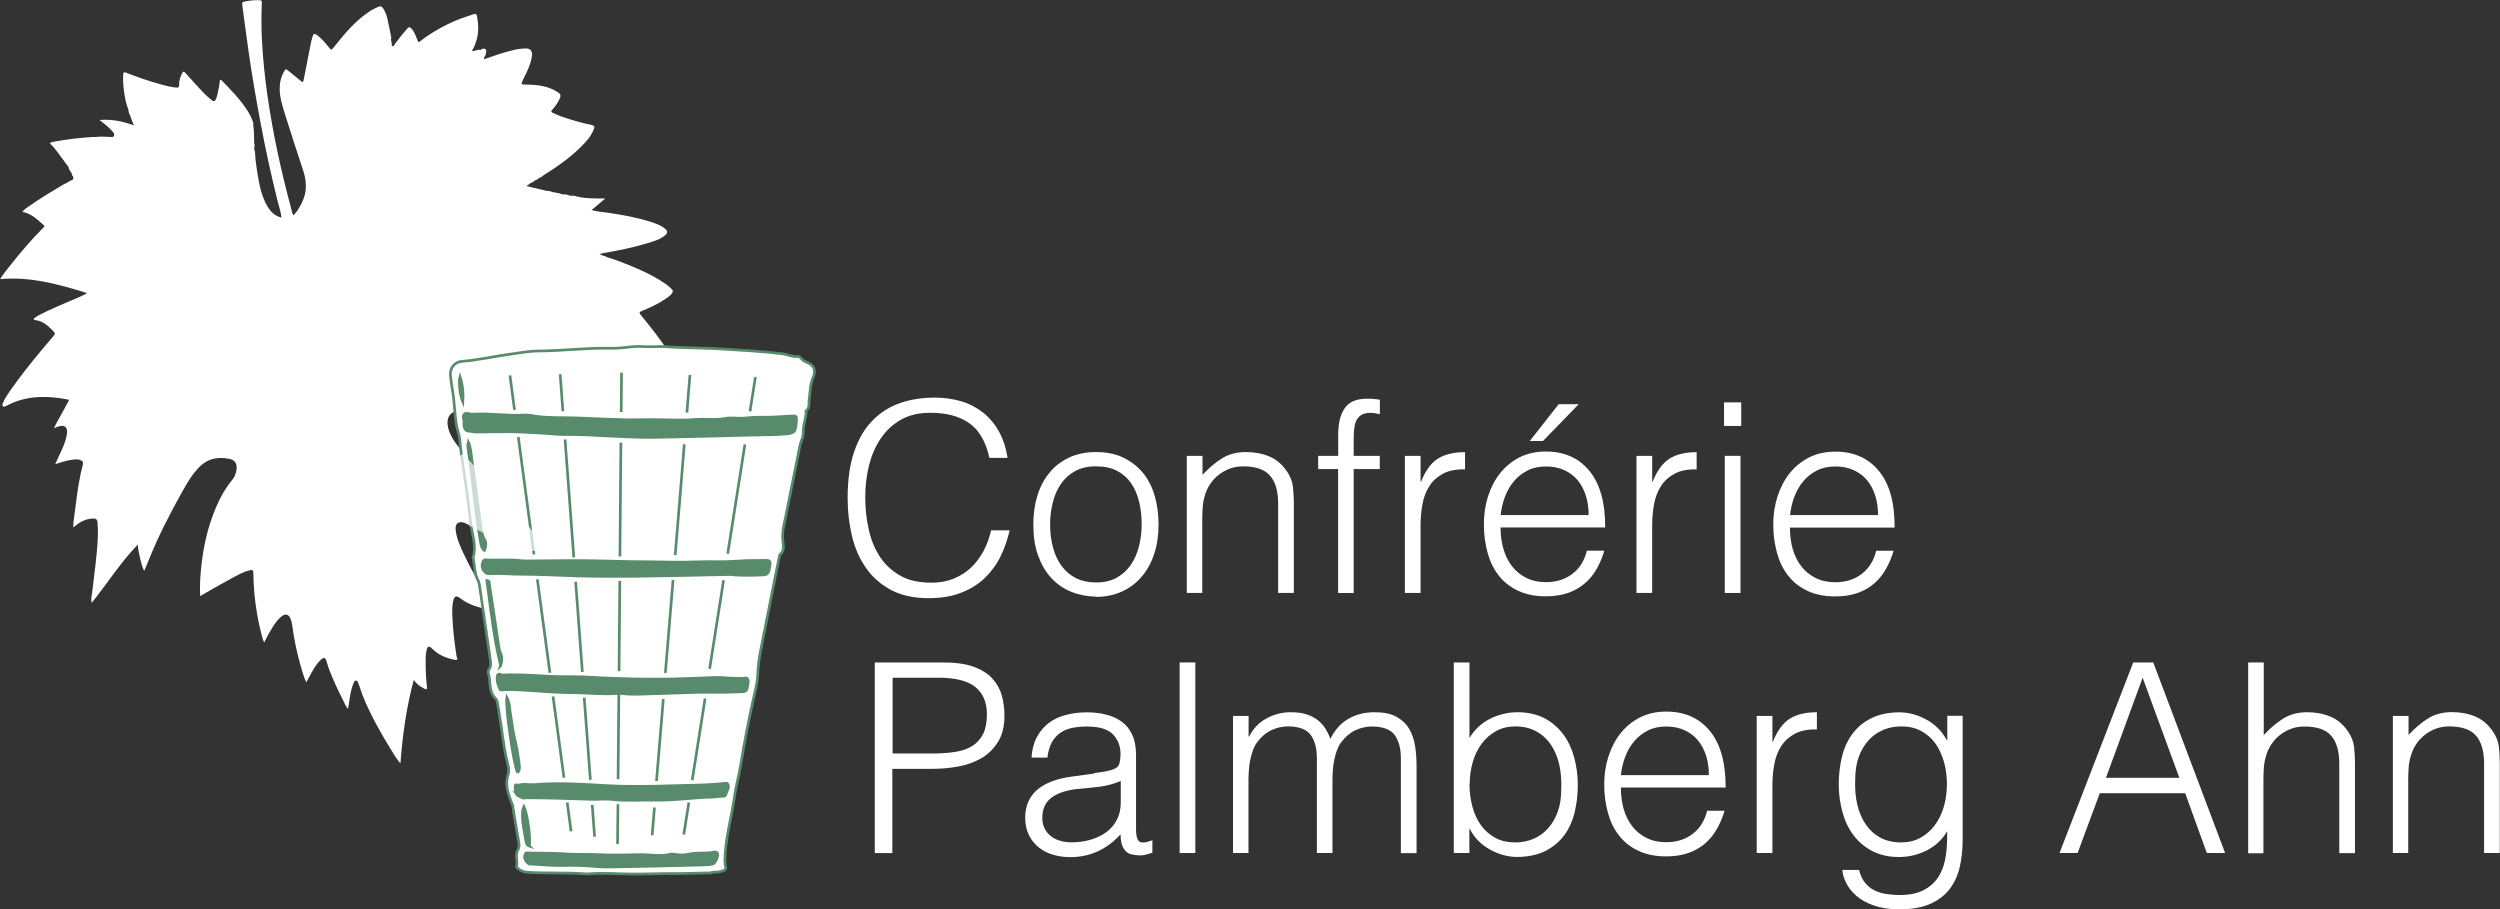 <?xml version="1.0" encoding="UTF-8"?>
<svg id="uuid-1e8e3469-a28c-47bb-aa8d-1aef8aa1642f" data-name="Layer 1" xmlns="http://www.w3.org/2000/svg" width="231" height="84" viewBox="0 0 231 84">
  <rect x="0" y="0" width="231" height="84" fill="#333333" stroke="none"/>
  <defs>
    <style>
      .uuid-d5417f93-8df6-4643-a4df-ddeb95222cd1 {
        fill: #588b6b;
      }

      .uuid-d5417f93-8df6-4643-a4df-ddeb95222cd1, .uuid-1edb42d7-ff4e-47f0-b4c0-3aa3318fed75, .uuid-2e9e7053-a2b7-4472-9176-eb7acc3923d2 {
        stroke-width: 0px;
      }

      .uuid-aec56a59-1d02-4c45-8b39-dd9c7a480576 {
        fill: none;
      }

      .uuid-aec56a59-1d02-4c45-8b39-dd9c7a480576, .uuid-da2811e3-9379-449e-98f3-05e3c9368542 {
        stroke: #588b6b;
        stroke-miterlimit: 10;
        stroke-width: .25px;
      }

      .uuid-1edb42d7-ff4e-47f0-b4c0-3aa3318fed75 {
        fill: rgba(255, 255, 255, .7);
      }

      .uuid-2e9e7053-a2b7-4472-9176-eb7acc3923d2, .uuid-da2811e3-9379-449e-98f3-05e3c9368542 {
        fill: #fff;
      }
    </style>
  </defs>
  <path class="uuid-2e9e7053-a2b7-4472-9176-eb7acc3923d2" d="M91.42,42.29c-.34-1.5-.96-2.57-1.88-3.2-.91-.64-2.11-.95-3.59-.95-1.04,0-1.94.21-2.7.64-.76.43-1.37,1-1.86,1.72-.49.72-.85,1.55-1.09,2.48-.23.94-.35,1.93-.35,2.97,0,.98.1,1.94.3,2.88.2.95.53,1.79,1,2.53.47.74,1.09,1.34,1.88,1.8.78.46,1.77.68,2.96.68.74,0,1.41-.12,2.02-.37.61-.25,1.14-.58,1.6-1.01.45-.43.84-.94,1.16-1.53.31-.59.55-1.23.71-1.93h1.71c-.19.85-.47,1.65-.84,2.41-.37.76-.86,1.42-1.46,2-.6.58-1.33,1.03-2.19,1.36-.86.34-1.86.5-3.02.5-1.33,0-2.47-.25-3.42-.74-.94-.5-1.72-1.17-2.32-2.02-.6-.85-1.04-1.83-1.31-2.95-.27-1.12-.41-2.3-.41-3.56,0-1.68.21-3.11.61-4.28.41-1.18.97-2.14,1.7-2.87.72-.74,1.58-1.28,2.55-1.61.98-.34,2.05-.5,3.2-.5.89,0,1.71.12,2.47.35.76.23,1.43.59,2.02,1.06.58.47,1.07,1.06,1.45,1.75.38.7.64,1.5.78,2.41h-1.69Z"/>
  <path class="uuid-2e9e7053-a2b7-4472-9176-eb7acc3923d2" d="M101.25,55.13c-.8-.02-1.55-.16-2.25-.44-.7-.28-1.31-.7-1.83-1.25-.52-.55-.93-1.25-1.24-2.08-.31-.83-.45-1.8-.45-2.91,0-.93.12-1.8.36-2.6.24-.81.6-1.51,1.09-2.12.48-.61,1.09-1.08,1.81-1.43.72-.35,1.56-.53,2.53-.53s1.83.17,2.55.53c.72.35,1.32.82,1.81,1.42.48.59.84,1.3,1.07,2.12.23.82.35,1.69.35,2.62,0,1.01-.14,1.93-.41,2.74-.27.82-.66,1.52-1.17,2.11-.51.59-1.11,1.04-1.83,1.36-.71.32-1.5.48-2.37.48h0ZM105.49,48.45c0-.75-.08-1.45-.24-2.11-.16-.65-.41-1.22-.74-1.7-.34-.48-.77-.86-1.3-1.14-.53-.28-1.18-.41-1.95-.41s-1.4.15-1.94.45c-.54.3-.97.7-1.31,1.2-.34.5-.58,1.07-.74,1.72-.16.65-.24,1.31-.24,2,0,.78.09,1.51.28,2.17.18.66.45,1.23.81,1.7.35.47.8.84,1.32,1.1.53.26,1.14.39,1.83.39.75,0,1.4-.15,1.93-.45s.97-.71,1.31-1.21c.34-.5.58-1.07.74-1.72.16-.64.24-1.3.24-1.98h0Z"/>
  <path class="uuid-2e9e7053-a2b7-4472-9176-eb7acc3923d2" d="M111.11,54.79h-1.45v-12.67h1.45v1.76c.58-.62,1.17-1.13,1.79-1.52.62-.39,1.36-.59,2.23-.59.77,0,1.49.13,2.14.4.66.27,1.21.74,1.66,1.41.31.46.48.92.54,1.41.05.48.08.98.08,1.51v8.29h-1.45v-8.27c0-1.14-.25-2-.75-2.57-.5-.57-1.32-.86-2.48-.86-.45,0-.86.07-1.23.21-.37.14-.7.32-1,.55s-.55.49-.76.79c-.21.29-.37.61-.48.93-.14.41-.23.8-.26,1.18-.03.38-.05.79-.05,1.22v6.83h0Z"/>
  <path class="uuid-2e9e7053-a2b7-4472-9176-eb7acc3923d2" d="M121.8,43.34v-1.22h1.85v-2c0-1.01.2-1.81.6-2.4.4-.59,1.09-.88,2.05-.88.22,0,.43,0,.62.02.19.02.38.04.58.07v1.34c-.32-.08-.61-.12-.87-.12-.37,0-.66.07-.87.21-.21.14-.36.32-.46.55-.1.23-.15.49-.18.77-.02.29-.04.58-.04.87v1.57h2.41v1.22h-2.41v11.45h-1.44v-11.45h-1.85,0Z"/>
  <path class="uuid-2e9e7053-a2b7-4472-9176-eb7acc3923d2" d="M131.26,54.79h-1.45v-12.67h1.45v2.38h.05c.4-1.01.92-1.72,1.55-2.12.63-.4,1.47-.6,2.51-.6v1.59c-.82-.02-1.49.11-2.02.39-.53.28-.95.65-1.26,1.13s-.53,1.03-.65,1.67c-.12.65-.18,1.32-.18,2.02v6.21h0Z"/>
  <path class="uuid-2e9e7053-a2b7-4472-9176-eb7acc3923d2" d="M138.65,48.79c0,.68.09,1.33.27,1.94.18.61.44,1.14.79,1.59.35.45.78.81,1.31,1.07.53.27,1.14.4,1.83.4.94,0,1.76-.25,2.43-.76.67-.5,1.12-1.22,1.35-2.15h1.61c-.18.61-.41,1.16-.7,1.67-.29.52-.65.97-1.09,1.34-.43.38-.95.68-1.54.89-.6.21-1.29.32-2.07.32-1,0-1.85-.17-2.58-.52-.72-.34-1.32-.81-1.78-1.41-.47-.59-.81-1.3-1.03-2.11-.22-.81-.34-1.67-.34-2.6s.13-1.8.39-2.62c.27-.82.64-1.53,1.13-2.14.49-.61,1.08-1.09,1.79-1.45.71-.35,1.51-.53,2.41-.53,1.72,0,3.06.6,4.04,1.8.98,1.2,1.46,2.94,1.45,5.22h-9.68v.02ZM146.79,47.57c0-.62-.08-1.21-.25-1.75-.17-.55-.42-1.02-.74-1.42-.33-.4-.74-.72-1.24-.95-.5-.23-1.07-.35-1.71-.35s-1.21.12-1.7.37c-.49.25-.91.57-1.25.98-.35.41-.62.88-.83,1.42-.21.54-.34,1.11-.41,1.72h8.14ZM141.35,40.75l2.67-3.4h1.85l-3.3,3.4h-1.23Z"/>
  <path class="uuid-2e9e7053-a2b7-4472-9176-eb7acc3923d2" d="M152.66,54.79h-1.45v-12.67h1.45v2.38h.05c.4-1.01.92-1.72,1.55-2.12.63-.4,1.48-.6,2.51-.6v1.59c-.82-.02-1.49.11-2.02.39-.53.28-.95.65-1.26,1.13-.31.47-.53,1.03-.65,1.67-.12.65-.18,1.32-.18,2.02v6.21h0Z"/>
  <path class="uuid-2e9e7053-a2b7-4472-9176-eb7acc3923d2" d="M159.3,39.36v-2.18h1.59v2.18h-1.59ZM159.37,54.79v-12.67h1.45v12.67h-1.45Z"/>
  <path class="uuid-2e9e7053-a2b7-4472-9176-eb7acc3923d2" d="M165.39,48.8c0,.68.09,1.33.26,1.94.18.61.44,1.14.79,1.59.35.45.79.81,1.31,1.07.53.27,1.14.4,1.83.4.94,0,1.76-.25,2.43-.76.67-.5,1.12-1.22,1.35-2.15h1.61c-.18.61-.41,1.16-.7,1.67-.29.52-.65.97-1.08,1.34-.43.38-.95.68-1.54.89-.6.21-1.29.32-2.07.32-1,0-1.85-.17-2.58-.52-.72-.34-1.32-.81-1.78-1.41-.47-.59-.81-1.3-1.03-2.11-.22-.81-.34-1.67-.34-2.6s.13-1.8.4-2.62c.27-.82.64-1.53,1.13-2.14.49-.61,1.09-1.09,1.79-1.45.71-.35,1.51-.53,2.41-.53,1.72,0,3.06.6,4.04,1.8.98,1.2,1.46,2.94,1.44,5.22h-9.68v.02ZM173.53,47.57c0-.62-.08-1.21-.25-1.75-.17-.55-.42-1.02-.74-1.42-.33-.4-.74-.72-1.24-.95-.5-.23-1.07-.35-1.71-.35s-1.21.12-1.7.37c-.49.25-.91.57-1.25.98-.35.41-.62.88-.83,1.42-.21.54-.34,1.11-.41,1.72h8.14Z"/>
  <path class="uuid-2e9e7053-a2b7-4472-9176-eb7acc3923d2" d="M80.83,78.82v-17.61h6.33c1.12,0,2.05.13,2.78.39.73.26,1.31.62,1.73,1.07.42.46.72.98.89,1.58.17.59.25,1.22.25,1.87,0,.98-.19,1.79-.59,2.42-.4.64-.9,1.14-1.53,1.51-.63.37-1.33.62-2.13.77-.8.15-1.59.22-2.4.22h-3.71v7.78h-1.64ZM86.23,69.62c.77,0,1.46-.05,2.07-.15.61-.1,1.13-.28,1.55-.55.42-.27.76-.64.99-1.1.23-.47.35-1.07.35-1.82,0-1.11-.36-1.95-1.07-2.52-.71-.57-1.85-.86-3.4-.86h-4.24v7h3.76Z"/>
  <path class="uuid-2e9e7053-a2b7-4472-9176-eb7acc3923d2" d="M101.12,71.43c.27-.03.6-.08.97-.14.38-.07.68-.16.93-.27.24-.11.39-.31.44-.58.05-.27.08-.52.08-.74,0-.75-.24-1.37-.71-1.85-.47-.48-1.27-.72-2.4-.72-.5,0-.96.05-1.38.13-.42.09-.78.25-1.1.47-.31.22-.57.52-.77.88-.2.37-.33.83-.4,1.39h-1.47c.05-.75.22-1.39.51-1.92.29-.53.66-.96,1.12-1.3.45-.34.99-.58,1.59-.73.6-.16,1.24-.23,1.91-.23.63,0,1.22.07,1.77.21.56.14,1.03.36,1.45.66.41.3.73.71.96,1.21.23.5.35,1.13.35,1.86v6.9c0,.57.1.94.3,1.09.2.16.61.12,1.21-.11v1.15c-.11.04-.28.08-.49.15-.22.07-.43.1-.64.1-.22,0-.44-.02-.65-.07-.24-.03-.43-.11-.58-.23-.15-.12-.26-.27-.35-.44-.09-.17-.15-.36-.18-.56-.03-.2-.05-.42-.05-.65-.61.68-1.31,1.21-2.1,1.57-.78.36-1.63.54-2.55.54-.54,0-1.07-.07-1.58-.22-.51-.15-.95-.37-1.33-.68-.38-.31-.69-.69-.91-1.14-.22-.45-.34-.98-.34-1.6,0-2.15,1.45-3.42,4.35-3.81l2-.27v-.02ZM103.56,72.16c-.61.26-1.23.43-1.85.52-.62.08-1.25.14-1.88.2-1.11.08-1.97.34-2.59.76-.62.43-.93,1.07-.93,1.93,0,.39.08.73.23,1.01.15.29.35.52.6.71.25.19.54.32.87.41.33.09.66.13,1,.13.58,0,1.14-.07,1.69-.22.54-.15,1.03-.37,1.46-.67.42-.3.77-.68,1.02-1.15.25-.47.38-1.01.38-1.65v-1.98h0Z"/>
  <path class="uuid-2e9e7053-a2b7-4472-9176-eb7acc3923d2" d="M109,78.82v-17.61h1.45v17.61h-1.45Z"/>
  <path class="uuid-2e9e7053-a2b7-4472-9176-eb7acc3923d2" d="M115.37,78.82h-1.44v-12.67h1.44v1.91h.05c.37-.73.9-1.3,1.59-1.67.69-.38,1.44-.58,2.26-.58.58,0,1.07.07,1.47.2.4.13.74.31,1.02.53.28.22.51.47.7.77.18.29.34.61.47.95.42-.83.97-1.45,1.68-1.85.7-.4,1.5-.6,2.4-.6.85,0,1.53.14,2.04.43.51.29.9.66,1.17,1.13.27.47.45,1,.54,1.6.09.61.13,1.22.13,1.86v8h-1.45v-8.76c0-.91-.19-1.63-.57-2.15-.38-.52-1.08-.79-2.11-.79-.53,0-1.04.12-1.53.35-.49.23-.92.6-1.29,1.09-.16.21-.29.46-.4.74-.11.29-.19.58-.25.89-.07.31-.11.62-.13.93-.02.31-.04.59-.04.86v6.83h-1.44v-8.76c0-.91-.19-1.63-.57-2.15-.38-.52-1.08-.79-2.11-.79-.53,0-1.04.12-1.53.35-.49.23-.92.6-1.29,1.09-.16.21-.3.46-.4.74-.11.29-.19.58-.25.89-.07.31-.11.62-.13.93-.02.31-.04.59-.04.86v6.83h0Z"/>
  <path class="uuid-2e9e7053-a2b7-4472-9176-eb7acc3923d2" d="M135.78,78.82h-1.45v-17.61h1.45v6.98c.47-.78,1.1-1.37,1.91-1.78.81-.4,1.66-.6,2.54-.6.94,0,1.77.19,2.47.55.7.37,1.27.86,1.73,1.47.46.61.8,1.33,1.02,2.14.22.82.34,1.66.34,2.54,0,.93-.11,1.81-.31,2.62-.21.82-.54,1.52-1,2.12-.46.59-1.04,1.06-1.75,1.41-.71.34-1.56.52-2.58.52-.4,0-.81-.06-1.23-.17-.42-.11-.82-.28-1.21-.49-.4-.22-.76-.48-1.08-.8-.33-.32-.6-.69-.81-1.12h-.05v2.22h0ZM135.78,72.43c0,.77.1,1.48.28,2.14s.45,1.23.81,1.72c.35.48.8.86,1.32,1.14.53.28,1.13.41,1.81.41.61,0,1.17-.11,1.69-.33.51-.22.96-.54,1.35-.97.38-.43.68-.94.9-1.55.22-.61.32-1.32.32-2.12.03-.8-.03-1.55-.19-2.24-.16-.7-.42-1.3-.77-1.82-.35-.52-.81-.94-1.36-1.24-.55-.3-1.2-.45-1.93-.45-.66,0-1.25.14-1.77.43-.52.29-.96.67-1.32,1.15-.36.48-.64,1.04-.83,1.69-.19.64-.29,1.33-.29,2.05h0Z"/>
  <path class="uuid-2e9e7053-a2b7-4472-9176-eb7acc3923d2" d="M149.77,72.82c0,.68.09,1.33.26,1.94.18.61.44,1.14.79,1.59.35.45.79.81,1.31,1.07.53.27,1.14.4,1.83.4.94,0,1.76-.25,2.43-.76.67-.5,1.12-1.22,1.35-2.15h1.61c-.18.61-.41,1.16-.7,1.67-.29.52-.65.97-1.08,1.34-.43.38-.95.68-1.54.89-.6.21-1.29.32-2.07.32-1,0-1.85-.17-2.58-.52-.72-.34-1.32-.81-1.78-1.41-.47-.59-.81-1.3-1.03-2.11-.22-.81-.34-1.67-.34-2.6s.13-1.8.4-2.62c.27-.82.64-1.53,1.13-2.14.49-.61,1.09-1.09,1.79-1.45.71-.35,1.51-.53,2.41-.53,1.72,0,3.06.6,4.04,1.8.98,1.2,1.46,2.94,1.45,5.22h-9.68v.02ZM157.9,71.6c0-.62-.08-1.21-.25-1.75-.17-.55-.42-1.02-.74-1.42-.33-.4-.74-.72-1.24-.95-.5-.23-1.07-.35-1.71-.35s-1.21.12-1.7.37c-.49.25-.91.57-1.25.98-.35.41-.62.88-.83,1.42-.21.54-.34,1.11-.41,1.72h8.14Z"/>
  <path class="uuid-2e9e7053-a2b7-4472-9176-eb7acc3923d2" d="M163.77,78.82h-1.45v-12.67h1.45v2.38h.05c.4-1.01.92-1.72,1.55-2.12.63-.4,1.48-.6,2.51-.6v1.59c-.82-.02-1.49.11-2.02.39-.53.28-.95.65-1.26,1.13-.31.47-.53,1.03-.65,1.67-.12.65-.18,1.32-.18,2.02v6.21h0Z"/>
  <path class="uuid-2e9e7053-a2b7-4472-9176-eb7acc3923d2" d="M179.9,66.14h1.45v11.45c0,.85-.08,1.66-.25,2.44-.17.77-.47,1.46-.9,2.05-.43.59-1.03,1.06-1.78,1.41-.76.35-1.72.53-2.91.53-.92,0-1.7-.12-2.36-.35-.66-.23-1.2-.53-1.61-.89-.42-.36-.73-.76-.95-1.19s-.33-.83-.35-1.21h1.54c.11.47.29.86.53,1.16.24.3.52.54.85.71.33.17.7.29,1.1.35s.82.1,1.25.1c.98,0,1.76-.17,2.36-.52.6-.34,1.04-.79,1.35-1.34.31-.55.5-1.18.59-1.88.09-.7.12-1.42.11-2.15-.47.79-1.1,1.37-1.91,1.78-.81.4-1.66.6-2.54.6-.94,0-1.77-.19-2.47-.55s-1.27-.86-1.74-1.47c-.46-.61-.8-1.33-1.02-2.14-.22-.82-.34-1.66-.34-2.54,0-.93.11-1.8.31-2.62.21-.82.54-1.52,1-2.12.45-.59,1.04-1.07,1.75-1.41.71-.34,1.56-.52,2.57-.52.4,0,.81.06,1.23.17.42.11.82.28,1.22.49.4.21.76.48,1.09.81.33.33.6.7.81,1.1h.05v-2.23h-.01ZM179.9,72.53c0-.77-.09-1.48-.28-2.14s-.45-1.23-.81-1.72c-.35-.48-.8-.86-1.32-1.14-.53-.28-1.13-.41-1.81-.41-.61,0-1.17.11-1.69.33-.51.22-.96.54-1.35.97-.38.43-.69.94-.9,1.55-.22.61-.32,1.32-.32,2.12-.03.8.03,1.55.19,2.24.16.7.42,1.3.77,1.82.35.52.8.94,1.35,1.24.54.3,1.2.45,1.95.45.65,0,1.24-.14,1.77-.43.52-.29.96-.67,1.32-1.15.36-.48.64-1.04.83-1.69.19-.64.29-1.33.29-2.05h0Z"/>
  <path class="uuid-2e9e7053-a2b7-4472-9176-eb7acc3923d2" d="M190.3,78.82l6.81-17.61h1.85l6.64,17.61h-1.69l-2-5.53h-7.89l-2.05,5.53h-1.69.01ZM194.58,71.87h6.79l-3.39-9.25-3.39,9.25Z"/>
  <path class="uuid-2e9e7053-a2b7-4472-9176-eb7acc3923d2" d="M207.73,78.82v-17.61h1.44v6.71c.58-.62,1.17-1.13,1.79-1.52.62-.39,1.36-.59,2.22-.59.77,0,1.49.13,2.14.4.66.27,1.21.74,1.66,1.41.31.46.48.92.54,1.41.05.48.08.98.08,1.51v8.29h-1.45v-8.27c0-1.14-.25-2-.74-2.57-.49-.57-1.32-.86-2.48-.86-.45,0-.86.07-1.23.21-.37.14-.7.32-1,.55s-.55.49-.76.79c-.21.29-.37.61-.48.93-.14.41-.23.8-.27,1.18-.03.38-.05.79-.05,1.22v6.83h-1.44Z"/>
  <path class="uuid-2e9e7053-a2b7-4472-9176-eb7acc3923d2" d="M222.55,78.82h-1.45v-12.67h1.45v1.76c.58-.62,1.17-1.13,1.79-1.52.62-.39,1.36-.59,2.22-.59.77,0,1.49.13,2.14.4.66.27,1.21.74,1.66,1.41.31.46.48.92.54,1.41.05.48.08.98.08,1.51v8.29h-1.45v-8.27c0-1.14-.25-2-.74-2.57-.5-.57-1.32-.86-2.48-.86-.45,0-.86.07-1.23.21-.37.14-.7.32-1,.55-.29.23-.55.49-.76.79-.21.29-.37.61-.48.93-.14.41-.23.8-.27,1.18-.03.38-.05.79-.05,1.22v6.83h0Z"/>
  <path class="uuid-2e9e7053-a2b7-4472-9176-eb7acc3923d2" d="M6.64,16.07c0,.09.05.17.11.23,0,.08,0,.14.05.2-.12.2-.39.19-.54.35-.05.03-.09.06-.14.08-.08.03-.16.05-.23.1-1.08.64-2.15,1.28-3.17,2-.23.16-.49.3-.65.55.84.14,1.39.72,1.98,1.23.12.1.01.17-.05.23-1.1,1.1-2.12,2.3-3.09,3.53-.31.39-.63.77-.9,1.22,2.79-.25,5.39.47,8.04,1.29-.53.31-1.04.5-1.53.71-.69.3-1.39.59-2.07.91-.42.2-.86.4-1.24.67-.04.03-.11.05-.09.13.02.07.08.07.14.08.75.08,1.24.58,1.73,1.09.14.14.07.23-.02.34-.39.46-.78.93-1.17,1.39-1,1.2-1.97,2.43-2.87,3.71-.24.35-.48.7-.65,1.1-.04.1-.11.22-.01.32.09.1.2.02.29-.02.21-.09.41-.2.61-.29,1.65-.69,3.35-.64,5.07-.31.14.02.15.07.08.18-.14.23-.26.46-.38.7-.31.59-.67,1.15-.96,1.78.17-.07.3-.13.45-.17.56-.17.84.08.76.67-.07.48-.23.92-.42,1.36-.21.47-.43.94-.67,1.46.49-.14.91-.31,1.37-.38.29-.04.57-.11.87-.03.29.08.37.2.31.5-.04.22-.12.44-.17.66-.3,1.37-.45,2.76-.63,4.15-.04.3-.1.61-.06.95.07-.07.1-.1.14-.13.51-.43,1.07-.7,1.74-.7.25,0,.33.17.34.35.04.51.05,1.03.02,1.54-.08,1.67-.33,3.32-.52,4.98-.03.28-.14.57-.03.92,1.44-1.81,2.67-3.74,4.25-5.38.03.44.11.84.21,1.24.1.4.18.8.38,1.19.15-.35.3-.67.42-.99.86-2.16,1.92-4.22,3.05-6.24.49-.88.99-1.76,1.72-2.46.78-.74,1.73-.87,2.73-.65.47.1.67.44.62.93-.04.35-.15.69-.38.97-.84,1.01-1.4,2.18-1.85,3.41-.6,1.62-.91,3.3-1.07,5.02-.07.77-.11,1.55-.06,2.34.17-.08.3-.19.44-.26.93-.54,1.88-1.07,2.83-1.58.42-.23.85-.44,1.32-.55.21-.05.32-.03.32.25.02,1.94.28,3.84.76,5.72.06.22.11.45.24.7.24-.48.47-.92.73-1.33.24-.38.48-.76.83-1.04.4-.34.72-.25.89.22.06.16.11.33.13.5.17,1.27.42,2.52.77,3.75.15.52.28,1.04.54,1.58.2-.36.37-.68.54-.98.24-.42.49-.84.87-1.15.22-.19.35-.14.44.13.09.26.15.53.25.79.38.97.81,1.93,1.29,2.85.14.26.22.56.47.82.06-.41.12-.79.18-1.16.08-.43.16-.86.35-1.27.04-.08.08-.18.19-.19.11,0,.16.08.2.17.03.08.07.16.09.23.14.38.25.78.41,1.16.68,1.66,1.56,3.21,2.49,4.73.28.47.56.94.93,1.37.19-2.61.55-5.18,1.23-7.71.26.37.59.61.97.8.18.08.28.13.25-.16-.08-.7-.12-1.41-.12-2.11,0-.47-.02-.95.12-1.42.06-.2.18-.23.34-.13.06.04.11.1.17.15.58.58,1.3.86,2.08,1.01.38.07.15-.26.14-.35-.18-1.2-.33-2.4-.38-3.61-.02-.52-.04-1.03.09-1.54.09-.38.29-.46.58-.23.82.64,1.78.93,2.78,1.09.17.02.36.13.54,0-1.06-1.67-2.09-3.34-2.93-5.13-.34-.72-.68-1.45-.76-2.27-.05-.52.21-.76.71-.66.45.09.86.32,1.26.54,1.33.7,2.68,1.34,4.15,1.64.54.11,1.07.17,1.62.04.24-.06.28-.15.16-.35-.14-.22-.27-.44-.41-.65-.77-1.11-1.71-2.08-2.62-3.06-1.52-1.64-3.07-3.24-4.48-4.99-.47-.58-.91-1.18-1.09-1.95-.14-.65,0-1.12.46-1.4.08-.02.17-.05.25-.07.44,0,.82.2,1.2.4.03.02.06.04.08.07.15.13.31.23.48.32.08.05.16.11.24.16.02.03.05.06.08.08.78.51,1.55,1.03,2.31,1.55,1.06.71,2.14,1.42,3.23,2.07,1.02.61,2.04,1.21,3.2,1.49.84.2,1.68.4,2.55.43.08,0,.19.05.22-.05.03-.1-.09-.13-.15-.18-.34-.25-.7-.49-.96-.83-.35-.46-.24-.78.31-.91.54-.13,1.08-.13,1.62-.1,2.15.1,4.29.2,6.44.16.51,0,1.01,0,1.52-.11.08-.02.19-.03.19-.13,0-.08-.08-.12-.15-.16-.38-.23-.69-.55-.98-.89-.68-.82-1.3-1.68-1.88-2.57-.37-.55-.71-1.11-1.05-1.72.45-.02.87-.05,1.29-.15.41-.1.45-.19.22-.55-.41-.65-.95-1.18-1.46-1.74-.21-.23-.46-.43-.65-.73.13,0,.22,0,.31-.01.53-.02,1.05-.04,1.56-.2.29-.1.35-.23.25-.52-.08-.2-.18-.4-.3-.58-.76-1.22-1.66-2.33-2.56-3.44-.25-.32-.25-.33.14-.49.64-.26,1.27-.55,1.86-.93.28-.18.58-.35.8-.63.12-.16.15-.29-.03-.44-.16-.13-.3-.29-.47-.41-.87-.61-1.81-1.09-2.78-1.5-.89-.38-1.78-.74-2.71-1.02-.11-.08-.23-.1-.35-.13-.09-.05-.19-.09-.35-.16.18-.04.29-.07.41-.09,1.36-.23,2.71-.51,4.04-.91.55-.17,1.12-.32,1.59-.7.3-.24.3-.42,0-.66-.38-.31-.84-.46-1.3-.61-1.3-.42-2.64-.65-3.98-.85-.48-.07-.97-.09-1.48-.24.42-.35.83-.69,1.27-1.07-.9,0-1.75.02-2.57-.17-.19-.05-.4-.13-.6-.07-.08.02-.12-.09-.21-.05-.15-.07-.31-.11-.48-.08-.22,0-.41-.17-.64-.14-.08-.06-.18-.06-.27-.05-.04-.01-.08-.02-.12-.04-.17-.07-.34-.11-.52-.1-.52-.12-1.03-.25-1.55-.37-.04-.03-.08-.05-.12-.03-.04-.02-.07-.04-.12-.02-.02-.01-.04-.03-.06-.04.08-.12.26-.12.32-.26.06,0,.12-.01.17-.08.09,0,.15-.06.2-.12.18-.08.35-.17.51-.31.15-.01.24-.14.35-.21.06-.04.12-.08.18-.12,1.17-.72,2.28-1.53,3.27-2.5.48-.47.94-.99,1.2-1.64.08-.21.08-.32-.18-.38-.54-.12-1.08-.25-1.61-.41-.67-.2-1.35-.4-1.98-.71-.21-.1-.19-.17-.05-.32.28-.31.51-.66.68-1.04.09-.2.09-.37-.15-.53-.85-.58-1.81-.71-2.79-.73-.71,0-.7.02-.38-.62.32-.65.65-1.31.74-2.05.05-.42-.13-.67-.54-.67s-.82.06-1.22.16c-.87.21-1.72.5-2.57.8-.03.01-.06.02-.09.04-.06-.21.15-.32.17-.52.02-.15.08-.34-.05-.42-.12-.08-.31-.07-.44.07-.1-.02-.2-.01-.31.01-.17.03-.31.14-.49.09.14-.26.29-.52.35-.82.01-.02.02-.05.04-.08.24-.76.22-1.52.08-2.29-.04-.2-.12-.28-.32-.21-.52.19-1.04.34-1.55.55-1.26.52-2.44,1.21-3.52,2.05-.09-.08-.1-.18-.14-.26-.15-.35-.26-.71-.53-1-.15-.16-.24-.18-.4,0-.4.46-.78.93-1.14,1.42-.06.08-.09.28-.28.16,0-.05,0-.11,0-.17.02-.04.01-.07-.03-.1,0-.04,0-.08,0-.11.01-.04,0-.07-.04-.09,0-.04,0-.08,0-.11,0-.07.03-.13.02-.19-.11-.56-.22-1.13-.35-1.7-.07-.32-.18-.62-.35-.91-.18-.29-.28-.32-.58-.18-.24.11-.48.22-.7.37-1.3.85-2.29,2.02-3.25,3.23-.32.4-.3.41-.62,0-.29-.37-.6-.71-.97-1-.27-.21-.39-.16-.47.17-.07.26-.14.53-.19.8-.2,1.03-.4,2.06-.6,3.08-.06.31-.09.32-.34.11-.39-.32-.78-.63-1.16-.95-.13-.11-.19-.09-.28.05-.31.51-.45,1.07-.45,1.66,0,.88.29,1.7.54,2.52.51,1.66,1.06,3.3,1.6,4.94.29.89.42,1.78.08,2.68-.15.42-.37.81-.61,1.18-.13.1-.18.29-.36.38-.04-.11-.08-.22-.11-.32-.17-.64-.34-1.27-.5-1.91-.42-1.67-.8-3.35-1.13-5.04-.33-1.72-.61-3.43-.82-5.16-.19-1.6-.33-3.21-.37-4.82-.02-.8,0-1.6.03-2.4,0-.15-.02-.22-.19-.22-.48-.02-.96.03-1.42.13-.17.04-.23.11-.2.29.2,1.45.38,2.89.59,4.34.32,2.23.7,4.44,1.12,6.66.45,2.4.97,4.78,1.56,7.15.13.5.3,1,.36,1.52-.57-.13-.97-.5-1.27-.99-.3-.48-.48-1-.64-1.54,0-.02,0-.04-.02-.05-.21-.92-.36-1.84-.47-2.78-.04-.34-.01-.68-.13-1.01,0-.04.02-.08.02-.12.03-.13.04-.27-.02-.4-.01-.55,0-1.1-.08-1.65.04-.22-.05-.4-.15-.58.02-.05,0-.09-.04-.12-.03-.06-.05-.12-.08-.18-.38-.73-.89-1.36-1.43-1.97-.38-.43-.79-.84-1.19-1.26-.12-.14-.18-.1-.21.07-.02.15-.04.31-.06.46-.07.37-.13.74-.26,1.1-.12.31-.21.34-.45.14-.53-.42-.98-.92-1.43-1.41-.33-.36-.66-.73-.99-1.1-.12-.14-.19-.13-.28.04-.17.34-.29.69-.28,1.06.01.28-.11.29-.32.27-.48-.06-.96-.17-1.43-.31-1.07-.3-2.12-.65-3.14-1.06-.22-.09-.27-.03-.28.19-.03.58.02,1.16.11,1.74.08.5.16,1,.37,1.46,0,.25.11.46.21.67,0,.07.02.14.06.2,0,.02.01.04.02.05.02.1.06.2.12.28,0,.09.05.16.12.28-1.04-.38-2.08-.6-3.2-.5.1.08.16.13.22.17.33.27.67.52.95.85.11.13.26.27.17.45-.08.16-.27.1-.41.09-.45-.01-.9-.06-1.35.02-.03,0-.05-.02-.08-.02-1.25.08-2.5.21-3.73.45-.12.02-.27.02-.35.16.53.47.89,1.08,1.32,1.63.06.07.06.19.18.2-.02.03-.02.06.01.08.03.03.05.05.08.08.04.04.07.08.11.13.04.26.19.47.34.68h.01v.05Z"/>
  <path class="uuid-d5417f93-8df6-4643-a4df-ddeb95222cd1" d="M41.96,34.29l32.7-.02-8.33,45.85-17.96-.05-6.41-45.78Z"/>
  <path class="uuid-da2811e3-9379-449e-98f3-05e3c9368542" d="M65.67,80.65c-.79.02-1.58.03-2.38.06-.65.02-1.31,0-1.96.01-.98.01-1.96.05-2.95.04-1.33,0-2.67-.14-4.01-.01-.07,0-.14,0-.21,0-1.81-.15-3.62-.04-5.42-.15-.32-.02-.6-.13-.84-.32-.07-.05-.18-.16-.17-.21.14-.51-.17-1.05.12-1.54.13-.22.13-.43.09-.68-.21-1.15-.39-2.29-.58-3.44-.02-.09-.07-.17-.1-.26-.31-.83-.62-1.66-.31-2.58.15-.45-.02-.91-.12-1.33-.32-1.37-.44-2.77-.68-4.15-.05-.33-.09-.66-.16-.99-.04-.19-.06-.42-.18-.53-.71-.67-.44-1.61-.7-2.41-.03-.09.02-.24.09-.34.17-.26.15-.55.11-.83-.32-2.21-.64-4.43-.97-6.65-.04-.23-.05-.49-.16-.69-.35-.63-.31-1.34-.45-2.01-.01-.05-.04-.1-.02-.14.34-1.09-.1-2.12-.22-3.17-.24-2.18-.56-4.34-.88-6.51-.06-.43-.09-.85-.14-1.27-.05-.44-.23-.85-.3-1.29-.17-1.04-.17-2.09-.35-3.12-.08-.47-.15-.94-.2-1.42-.07-.7.37-1.28,1.06-1.33,1.45-.11,2.86-.44,4.3-.64.95-.13,1.91-.32,2.86-.32,2.14-.01,4.25-.29,6.38-.25.73.02,1.45-.05,2.17-.14.71-.08,1.45.04,2.18-.01.56-.04,1.13.02,1.69.05,1.5.07,3,.08,4.5.17,1.82.11,3.65.22,5.47.43.51.06.98.32,1.51.26.1-.01.18.05.24.13.18.24.42.35.68.46.48.2.79.63.46,1.38-.27.61-.25,1.3-.35,1.96-.06.38.09.81-.29,1.1.04.65-.28,1.25-.26,1.9.01.29-.05.55-.16.82-.17.41-.22.88-.31,1.32-.44,2.19-.88,4.4-1.33,6.59-.11.52-.14,1.04-.06,1.57.06.39.06.76-.26,1.04-.08.07-.08.16-.1.25-.58,2.92-1.17,5.84-1.74,8.76-.14.71-.22,1.43-.25,2.17-.03.71-.23,1.45-.39,2.16-.47,2.07-.85,4.16-1.2,6.24-.15.92-.41,1.81-.54,2.73-.28,2.02-.89,4-.9,6.06,0,.09.01.19.03.28.1.47.08.5-.34.65-.32.11-.65.04-.98.11h.01ZM48.87,78.85c-.11-.04-.24-.1-.31.03-.19.31-.05.71.33.95,1.05.04,2.1.17,3.16.14.54-.01,1.08-.02,1.62,0,.89.04,1.78.16,2.67.14,2.89-.04,5.78-.12,8.67-.19.28,0,.57-.03.84-.08.25-.05.57-.81.43-1.01-.05-.08-.15-.13-.24-.11-.78.19-1.6.02-2.38.2-.4.09-.78.1-1.19.04-.16-.02-.34-.07-.49-.04-.95.26-1.91.03-2.87.05-1.26.03-2.53.06-3.8,0-1.09-.05-2.19,0-3.29-.08-1.05-.07-2.11-.05-3.16-.07h0ZM47.99,73.59c.19.11.4.13.61.13,2.07-.02,4.12.09,6.18.14.56.01,1.13-.06,1.69,0,1.4.17,2.81.04,4.22.07,1.7.03,3.4-.24,5.1-.28.32,0,.65-.08.98-.07.36.01.31-.29.41-.48.11-.22.21-.44.04-.67-.05-.07-.11-.07-.18-.06-1.47.19-2.94.17-4.42.22-2.21.07-4.41.12-6.61,0-2.19-.13-4.4-.28-6.6-.09-.51.04-1.03-.11-1.54.06-.11-.04-.27-.09-.27.07,0,.37-.05.78.4.97h0ZM46.55,63.72c.52,0,1.03,0,1.55.03,1.57.08,3.13.25,4.7.25,1.43,0,2.86.19,4.3.07.17-.01.33,0,.49.02.91.12,1.82.03,2.73.01,1.92-.03,3.83-.17,5.75-.13.84.02,1.69-.04,2.54-.05.25,0,.41-.13.44-.37.04-.28.16-.56.02-.83-.02-.04-.12-.07-.18-.07-.96.11-1.92-.08-2.89-.05-1.29.05-2.58.11-3.86.14-2.35.04-4.69-.01-7.03-.13-.61-.03-1.22-.08-1.83-.08-.96,0-1.92,0-2.89-.06-1.33-.07-2.67-.17-4.01-.09-.21-.13-.41-.16-.44.16-.05.4.09.78.25,1.14.06.14.24.07.37.04h0ZM44.67,51.81c-.2.39-.17.74.15,1.06.12.14.29.14.45.14.99-.05,1.97.05,2.96.05,1.66,0,3.32.1,4.98.15,1.81.05,3.62.06,5.42.04,2.96-.04,5.91-.11,8.86-.17.12,0,.23.03.35.04.91.06,1.82.04,2.74,0,.28-.01.42-.18.49-.43.04-.16.05-.33.08-.49.06-.32-.06-.43-.37-.42-.61.02-1.22,0-1.83.02-.75.03-1.5.11-2.25.1-.84-.01-1.69-.01-2.53.02-1.31.06-2.62,0-3.92-.01-1.52,0-3.05-.03-4.57-.08-2.32-.07-4.64,0-6.97,0-.21,0-.42,0-.63-.03-1.1-.13-2.2,0-3.3-.07-.04,0-.07.05-.11.08h0ZM69.77,40.2h0c.89-.04,1.79-.01,2.68-.09,1.01-.08,1.06-.18,1.14-1.2.04-.45,0-.5-.45-.47-.93.05-1.86.13-2.81.11-.55-.02-1.12.05-1.68.09-.54.04-1.09-.08-1.61.02-.93.19-1.87.02-2.8.1-1.33.11-2.67.01-4.01.01-.89,0-1.78.04-2.67.01-1.39-.04-2.77-.1-4.15-.16-1.29-.05-2.58.02-3.86-.15-.35-.05-.7-.14-1.04-.12-1.62.11-3.23-.19-4.86-.08-.25.02-.56-.18-.75,0-.22.21.04.54-.03.82-.02.07,0,.14,0,.22.04.32.17.54.53.54.19,0,.37.07.55.07,1.01,0,2.02-.04,3.02-.03.99.01,1.97.07,2.96.12.81.04,1.63.16,2.45.14,1.25-.02,2.49.07,3.73.13,1.5.07,3,.16,4.5.13,3.05-.05,6.1-.14,9.15-.22h0ZM47.81,71.4c.22-.22.2-.48.17-.73-.09-.68-.17-1.38-.34-2.05-.24-.93-.35-1.87-.5-2.82-.06-.43-.06-.88-.31-1.36-.15.86.64,6.27.99,6.95h0ZM44.76,50.86c.15-.37.19-.71.02-.99-.3-.52-.33-1.09-.41-1.65-.27-1.91-.49-3.83-.77-5.74-.08-.55-.09-1.12-.33-1.64-.04.15-.05.3-.04.44.14,1.09.31,2.17.42,3.25.21,1.87.43,3.74.76,5.59.04.25.08.51.34.74h0ZM46.25,61.53c.14-.41.17-.8,0-1.2-.13-.28-.17-.59-.21-.91-.27-1.82-.54-3.63-.83-5.45-.02-.11.08-.3-.22-.33.35,2.66.65,5.3,1.27,7.88h0ZM48.91,78.18c.14-.7-.18-2.97-.5-3.66-.23.49-.19,1.26.18,3.17.04.21.08.41.32.49ZM42.77,37.15c.05-.76,0-1.52-.27-2.35-.14.47,0,1.73.27,2.35Z"/>
  <path class="uuid-aec56a59-1d02-4c45-8b39-dd9c7a480576" d="M52.41,74.15l.36,2.67"/>
  <path class="uuid-aec56a59-1d02-4c45-8b39-dd9c7a480576" d="M51.1,64.35l1.01,7.51"/>
  <path class="uuid-aec56a59-1d02-4c45-8b39-dd9c7a480576" d="M49.65,53.53l1.16,8.64"/>
  <path class="uuid-aec56a59-1d02-4c45-8b39-dd9c7a480576" d="M47.89,40.38l1.45,10.85"/>
  <path class="uuid-aec56a59-1d02-4c45-8b39-dd9c7a480576" d="M47.12,34.69l.42,3.18"/>
  <path class="uuid-aec56a59-1d02-4c45-8b39-dd9c7a480576" d="M54.72,74.37l.22,2.94"/>
  <path class="uuid-aec56a59-1d02-4c45-8b39-dd9c7a480576" d="M53.98,64.46l.57,7.59"/>
  <path class="uuid-aec56a59-1d02-4c45-8b39-dd9c7a480576" d="M53.19,53.76l.62,8.33"/>
  <path class="uuid-aec56a59-1d02-4c45-8b39-dd9c7a480576" d="M52.21,40.61l.81,10.9"/>
  <path class="uuid-aec56a59-1d02-4c45-8b39-dd9c7a480576" d="M51.76,34.58l.25,3.42"/>
  <path class="uuid-aec56a59-1d02-4c45-8b39-dd9c7a480576" d="M57.1,74.31l-.04,3.67"/>
  <path class="uuid-aec56a59-1d02-4c45-8b39-dd9c7a480576" d="M57.18,64.06l-.07,7.93"/>
  <path class="uuid-aec56a59-1d02-4c45-8b39-dd9c7a480576" d="M57.27,53.67l-.07,8.34"/>
  <path class="uuid-aec56a59-1d02-4c45-8b39-dd9c7a480576" d="M57.37,40.9l-.09,10.52"/>
  <path class="uuid-aec56a59-1d02-4c45-8b39-dd9c7a480576" d="M57.43,34.44l-.03,3.63"/>
  <path class="uuid-aec56a59-1d02-4c45-8b39-dd9c7a480576" d="M60.47,74.61l-.21,2.57"/>
  <path class="uuid-aec56a59-1d02-4c45-8b39-dd9c7a480576" d="M61.29,64.59l-.63,7.58"/>
  <path class="uuid-aec56a59-1d02-4c45-8b39-dd9c7a480576" d="M62.19,53.6l-.71,8.58"/>
  <path class="uuid-aec56a59-1d02-4c45-8b39-dd9c7a480576" d="M63.23,41.05l-.84,10.24"/>
  <path class="uuid-aec56a59-1d02-4c45-8b39-dd9c7a480576" d="M63.75,34.65l-.28,3.47"/>
  <path class="uuid-aec56a59-1d02-4c45-8b39-dd9c7a480576" d="M63.65,74.15l-.47,2.96"/>
  <path class="uuid-aec56a59-1d02-4c45-8b39-dd9c7a480576" d="M65.15,64.54l-1.19,7.55"/>
  <path class="uuid-aec56a59-1d02-4c45-8b39-dd9c7a480576" d="M66.86,53.61l-1.29,8.19"/>
  <path class="uuid-aec56a59-1d02-4c45-8b39-dd9c7a480576" d="M68.83,41.06l-1.59,10.11"/>
  <path class="uuid-aec56a59-1d02-4c45-8b39-dd9c7a480576" d="M69.8,34.84l-.5,3.17"/>
  <path class="uuid-1edb42d7-ff4e-47f0-b4c0-3aa3318fed75" d="M38.1,45.32c2.85,1.9,5.72,3.69,8.71,4.87,1.08.43,2.14.77,3.15.74.44-.01.48-.17.17-.6-.35-.47-.68-.95-1.06-1.42-1.95-2.45-4.15-4.7-6.31-6.98l-4.67,3.38Z"/>
</svg>
